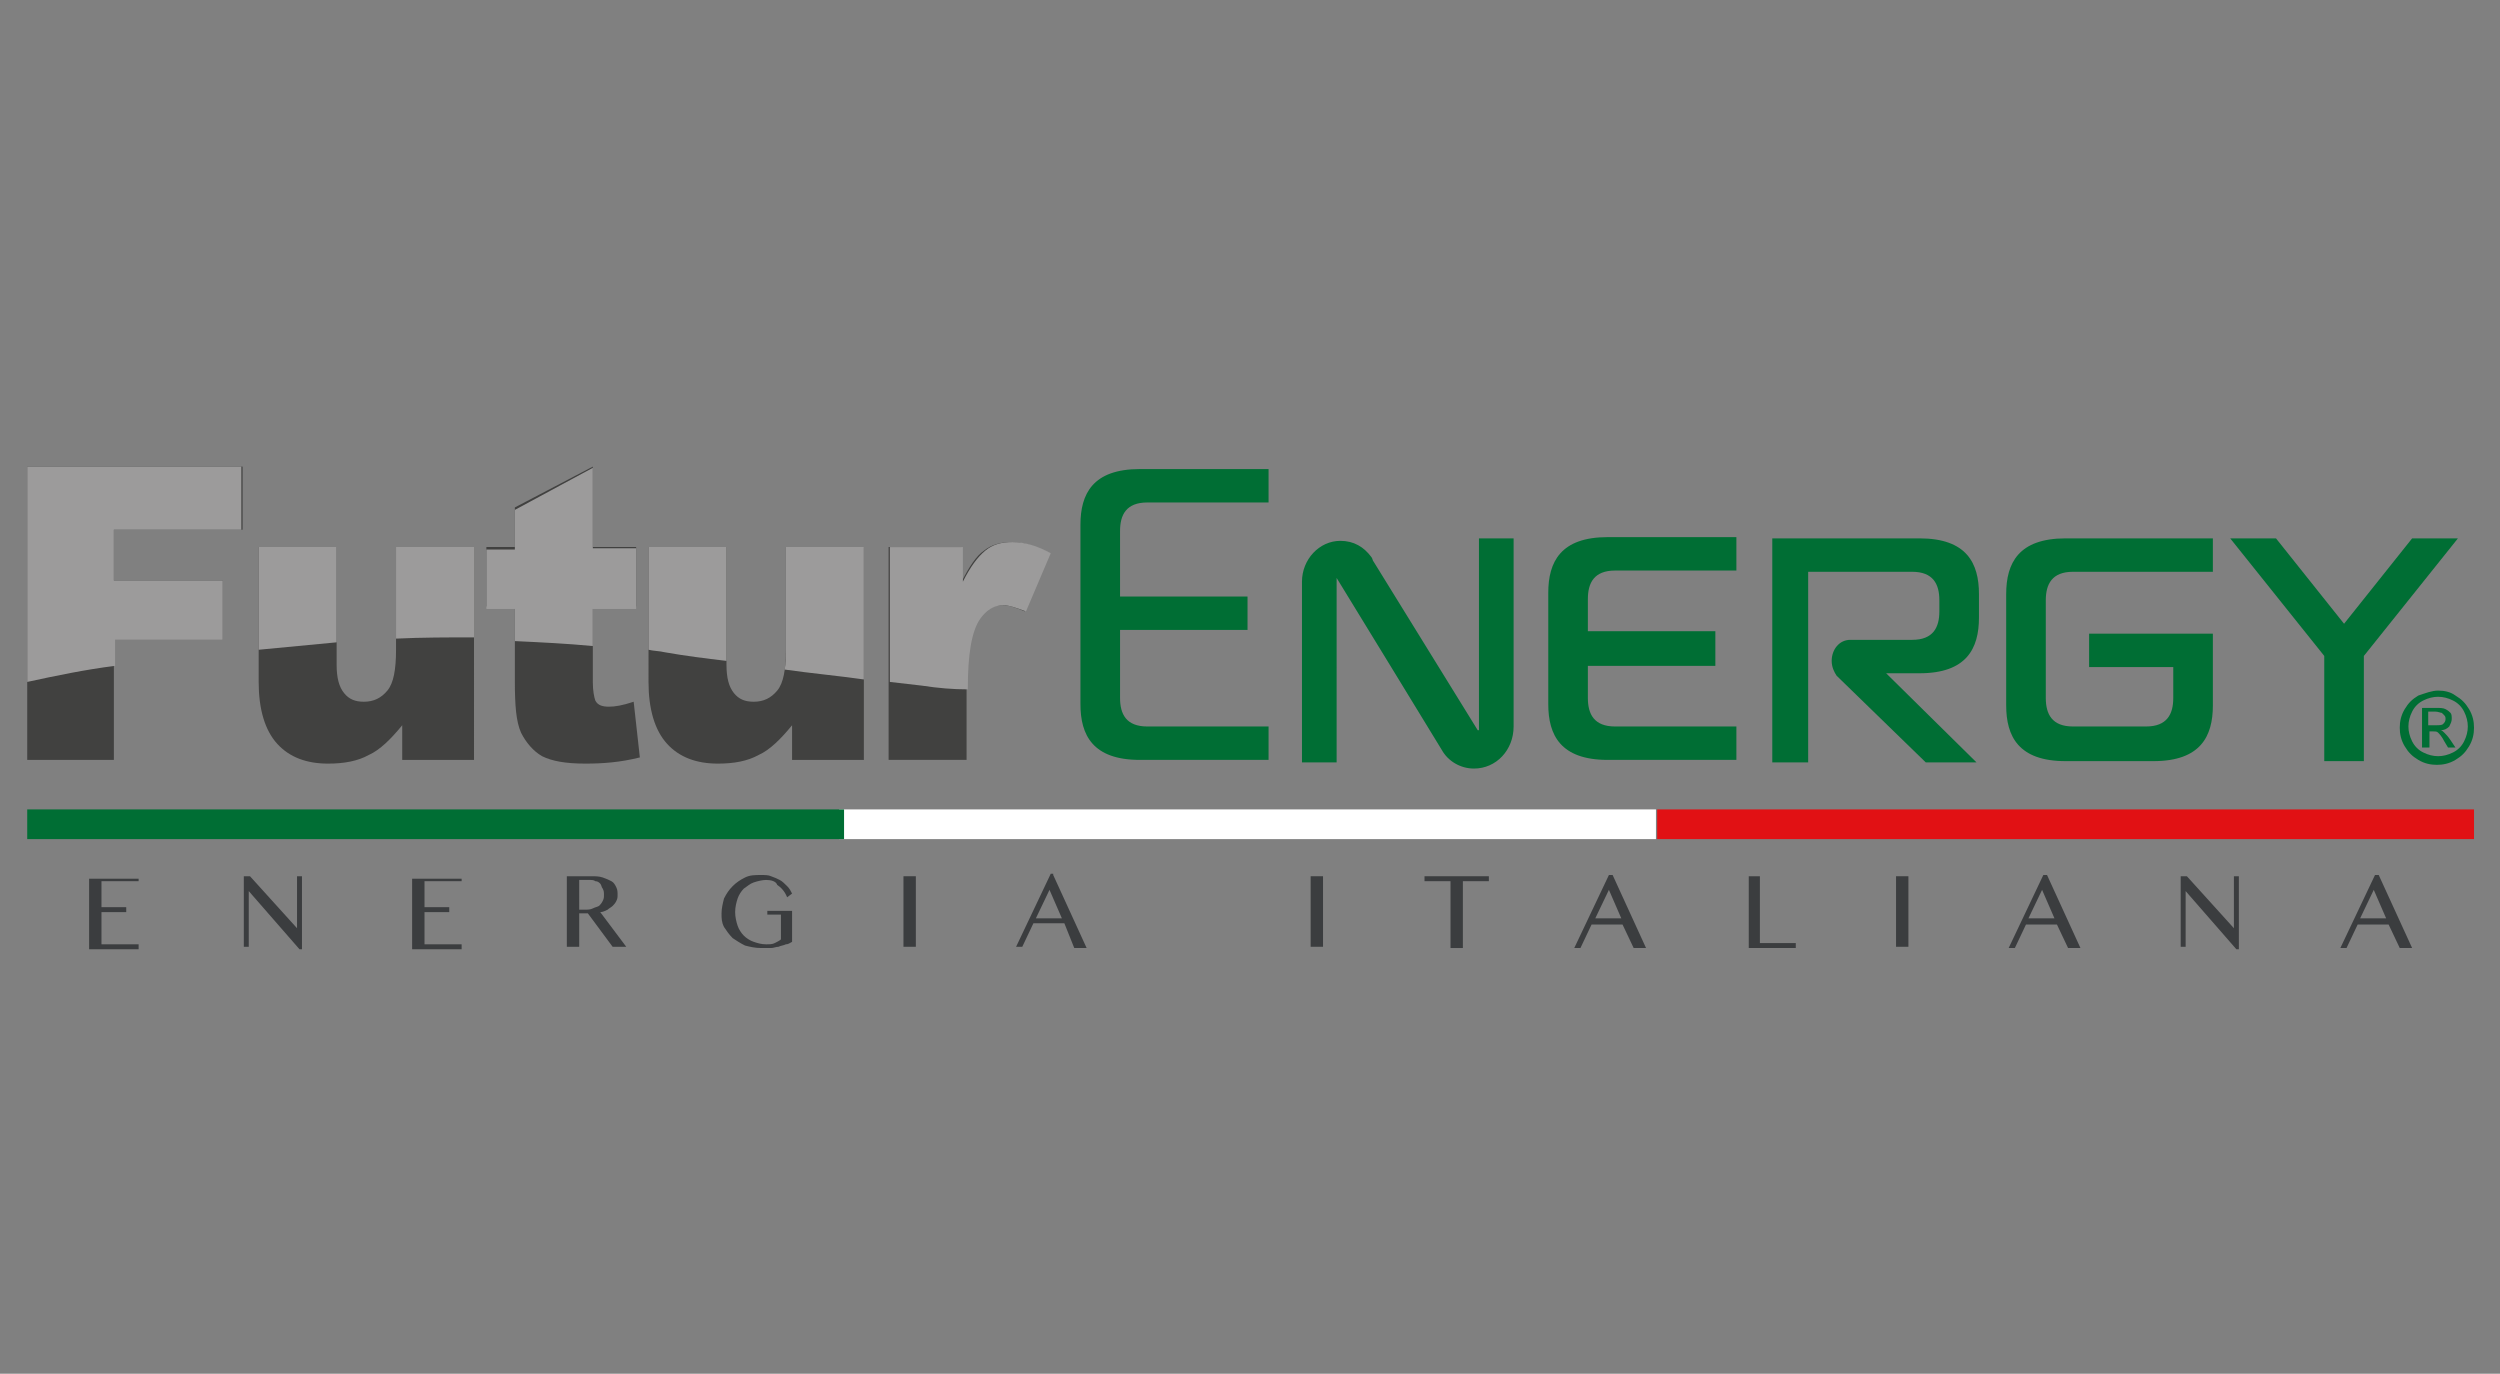 <?xml version="1.0" encoding="utf-8"?>
<!-- Generator: Adobe Illustrator 23.1.1, SVG Export Plug-In . SVG Version: 6.00 Build 0)  -->
<svg version="1.1" id="Livello_1" xmlns="http://www.w3.org/2000/svg" xmlns:xlink="http://www.w3.org/1999/xlink" x="0px" y="0px"
	 viewBox="0 0 202 111" style="enable-background:new 0 0 202 111;" xml:space="preserve">
<rect x="0" y="0" width="202" height="111" fill="#808080" stroke="none"/>
<style type="text/css">
	.st0{fill:#3B3D3F;}
	.st1{fill:#FFFFFF;}
	.st2{fill:#E11114;}
	.st3{fill:#006E34;}
	.st4{fill:#414140;}
	.st5{fill:#9C9B9B;}
</style>
<g>
	<g>
		<path class="st0" d="M11.2,70.8v0.4h-3v2.1h2v0.4h-2v2.6h3v0.4h-4v-5.7H11.2z"/>
		<path class="st0" d="M19.7,70.8h0.5L24,75h0v-4.2h0.4v5.9h-0.2L20.1,72h0v4.5h-0.4V70.8z"/>
		<path class="st0" d="M37.3,70.8v0.4h-3v2.1h2v0.4h-2v2.6h3v0.4h-4v-5.7H37.3z"/>
		<path class="st0" d="M45.8,70.8h2c0.3,0,0.6,0,0.9,0.1c0.3,0.1,0.5,0.2,0.7,0.3c0.2,0.1,0.3,0.3,0.4,0.5c0.1,0.2,0.1,0.4,0.1,0.6
			c0,0.2,0,0.3-0.1,0.5c-0.1,0.2-0.2,0.3-0.3,0.4c-0.1,0.1-0.3,0.2-0.4,0.3c-0.2,0.1-0.4,0.2-0.6,0.2l2.1,2.8h-1.1l-2-2.7h-0.7v2.7
			h-1V70.8z M46.7,73.5h0.6c0.2,0,0.4,0,0.6-0.1c0.2-0.1,0.3-0.1,0.5-0.2c0.1-0.1,0.2-0.2,0.3-0.4c0.1-0.2,0.1-0.3,0.1-0.5
			c0-0.2,0-0.3-0.1-0.5c-0.1-0.1-0.1-0.3-0.2-0.4c-0.1-0.1-0.2-0.2-0.4-0.2c-0.1-0.1-0.3-0.1-0.5-0.1h-0.8V73.5z"/>
		<path class="st0" d="M61.9,71.1c-0.3,0-0.7,0.1-1,0.2c-0.3,0.1-0.5,0.3-0.8,0.5c-0.2,0.2-0.4,0.5-0.5,0.8
			c-0.1,0.3-0.2,0.7-0.2,1.1c0,0.4,0.1,0.8,0.2,1.1c0.1,0.3,0.3,0.6,0.5,0.8c0.2,0.2,0.5,0.4,0.8,0.5c0.3,0.1,0.6,0.2,1,0.2
			c0.3,0,0.5,0,0.7-0.1c0.2-0.1,0.4-0.2,0.5-0.3v-2h-1.1v-0.3h2v2.5c-0.2,0.1-0.3,0.2-0.5,0.2c-0.2,0.1-0.4,0.1-0.6,0.2
			c-0.2,0-0.4,0.1-0.6,0.1c-0.2,0-0.5,0-0.8,0c-0.5,0-0.9-0.1-1.3-0.2c-0.4-0.2-0.7-0.4-1-0.6c-0.3-0.3-0.5-0.6-0.7-0.9
			c-0.2-0.4-0.2-0.7-0.2-1.1c0-0.4,0.1-0.8,0.2-1.2c0.2-0.4,0.4-0.7,0.7-1c0.3-0.3,0.6-0.5,1-0.7c0.4-0.2,0.8-0.2,1.3-0.2
			c0.3,0,0.6,0,0.8,0.1c0.3,0.1,0.5,0.2,0.7,0.3c0.2,0.1,0.4,0.3,0.6,0.5c0.2,0.2,0.3,0.4,0.4,0.6l-0.4,0.3c-0.2-0.5-0.5-0.8-0.8-1
			C62.7,71.2,62.3,71.1,61.9,71.1z"/>
		<path class="st0" d="M73,70.8h1v5.7h-1V70.8z"/>
		<path class="st0" d="M85.1,70.7l2.7,5.9h-1L86,74.6h-2.5l-0.9,1.9h-0.5l2.8-5.9H85.1z M83.7,74.2h2.1l-1-2.3L83.7,74.2z"/>
		<path class="st0" d="M105.9,70.8h1v5.7h-1V70.8z"/>
		<path class="st0" d="M120.3,70.8v0.4h-2.1v5.4h-1v-5.4h-2.1v-0.4H120.3z"/>
		<path class="st0" d="M130.3,70.7l2.7,5.9h-1l-0.9-1.9h-2.5l-0.9,1.9h-0.5l2.8-5.9H130.3z M128.9,74.2h2.1l-1-2.3L128.9,74.2z"/>
		<path class="st0" d="M141.2,70.8h1v5.4h2.9v0.4h-3.8V70.8z"/>
		<path class="st0" d="M153.2,70.8h1v5.7h-1V70.8z"/>
		<path class="st0" d="M165.4,70.7l2.7,5.9h-1l-0.9-1.9h-2.5l-0.9,1.9h-0.5l2.8-5.9H165.4z M163.9,74.2h2.1l-1-2.3L163.9,74.2z"/>
		<path class="st0" d="M176.2,70.8h0.5l3.8,4.2h0v-4.2h0.4v5.9h-0.2l-4.1-4.7h0v4.5h-0.4V70.8z"/>
		<path class="st0" d="M192.2,70.7l2.7,5.9h-1l-0.9-1.9h-2.5l-0.9,1.9h-0.5l2.8-5.9H192.2z M190.7,74.2h2.1l-1-2.3L190.7,74.2z"/>
	</g>
	<g>
		<rect x="67.8" y="65.4" class="st1" width="66" height="2.4"/>
		<rect x="133.9" y="65.4" class="st2" width="66" height="2.4"/>
		<rect x="2.2" y="65.4" class="st3" width="66" height="2.4"/>
	</g>
	<g>
		<g>
			<path class="st3" d="M175.6,53.8v2.6c0,1.3-0.5,2.3-2.2,2.3h-5.9c-1.7,0-2.2-1-2.2-2.3v-7.9c0-1.3,0.5-2.3,2.2-2.3h11.3v-2.7
				l-11.9,0v0c-3.8,0-4.8,2-4.8,4.5v9c0,2.5,1,4.5,4.8,4.5h7.1c3.8,0,4.8-2,4.8-4.5v-5.8h-10v2.7H175.6z"/>
			<path class="st3" d="M100.7,50.9H90.5v5.5c0,1.3,0.5,2.3,2.2,2.3h9.8v2.7l-10.4,0v0c-3.8,0-4.8-2-4.8-4.5V42.4
				c0-2.5,1-4.5,4.8-4.5v0l10.4,0v2.7h-9.8c-1.7,0-2.2,1-2.2,2.3v5.3h10.3V50.9z"/>
			<path class="st3" d="M138.6,53.8h-10.3v2.6c0,1.3,0.5,2.3,2.2,2.3h9.8v2.7l-10.4,0v0c-3.8,0-4.8-2-4.8-4.5v-9
				c0-2.5,1-4.5,4.8-4.5v0l10.4,0v2.7h-9.8c-1.7,0-2.2,1-2.2,2.3v2.6h10.3V53.8z"/>
			<polygon class="st3" points="198.6,43.5 194.9,43.5 189.4,50.4 183.9,43.5 180.2,43.5 187.8,53 187.8,61.5 191,61.5 191,53 			
				"/>
			<path class="st3" d="M122.3,58.7V43.5h-2.8V59c0,0,0,0-0.1,0L111,45.4c-0.1-0.1-0.1-0.3-0.2-0.4l0,0v0c-0.6-0.8-1.4-1.3-2.5-1.3
				c-1.7,0-3.1,1.5-3.1,3.3c0,0,0,0,0,0v14.6h2.8V46.7c0.5,0.8,8.5,13.9,8.5,13.9l0,0c0.5,0.9,1.5,1.5,2.6,1.5
				C120.9,62.1,122.3,60.6,122.3,58.7C122.3,58.8,122.3,58.8,122.3,58.7z"/>
			<path class="st3" d="M155.1,54.4c3.8,0,4.8-2,4.8-4.5V48c0-2.5-1-4.5-4.8-4.5h-11.9v9l0,0v9.1h2.9V46.2h8.4c1.7,0,2.2,1,2.2,2.3
				v0.9c0,1.3-0.5,2.3-2.2,2.3h-5l0,0c-0.9,0-1.5,0.8-1.5,1.7c0,0.5,0.2,0.9,0.4,1.2l0,0l7.2,7h4.1l-7.3-7.2H155.1L155.1,54.4z"/>
		</g>
		<g>
			<path class="st3" d="M197,55.8c0.5,0,1,0.1,1.4,0.4c0.5,0.3,0.8,0.6,1.1,1.1c0.3,0.5,0.4,1,0.4,1.5c0,0.5-0.1,1-0.4,1.5
				c-0.3,0.5-0.6,0.8-1.1,1.1c-0.5,0.3-1,0.4-1.5,0.4c-0.5,0-1-0.1-1.5-0.4c-0.5-0.3-0.8-0.6-1.1-1.1c-0.3-0.5-0.4-1-0.4-1.5
				c0-0.5,0.1-1,0.4-1.5c0.3-0.5,0.6-0.8,1.1-1.1C196,56,196.5,55.8,197,55.8z M197,56.3c-0.4,0-0.8,0.1-1.2,0.3
				c-0.4,0.2-0.7,0.5-0.9,0.9c-0.2,0.4-0.3,0.8-0.3,1.2c0,0.4,0.1,0.8,0.3,1.2c0.2,0.4,0.5,0.7,0.9,0.9c0.4,0.2,0.8,0.3,1.2,0.3
				c0.4,0,0.8-0.1,1.2-0.3c0.4-0.2,0.7-0.5,0.9-0.9c0.2-0.4,0.3-0.8,0.3-1.2c0-0.4-0.1-0.8-0.3-1.2c-0.2-0.4-0.5-0.7-0.9-0.9
				C197.8,56.4,197.4,56.3,197,56.3z M195.7,60.4v-3.2h1.1c0.4,0,0.6,0,0.8,0.1c0.2,0.1,0.3,0.2,0.4,0.3c0.1,0.1,0.1,0.3,0.1,0.5
				c0,0.2-0.1,0.4-0.2,0.6c-0.2,0.2-0.4,0.3-0.7,0.3c0.1,0,0.2,0.1,0.3,0.2c0.1,0.1,0.3,0.3,0.5,0.6l0.4,0.6h-0.6l-0.3-0.5
				c-0.2-0.4-0.4-0.6-0.5-0.7c-0.1-0.1-0.2-0.1-0.4-0.1h-0.3v1.3H195.7z M196.2,58.6h0.6c0.3,0,0.5,0,0.6-0.1
				c0.1-0.1,0.2-0.2,0.2-0.4c0-0.1,0-0.2-0.1-0.3c-0.1-0.1-0.1-0.1-0.2-0.2c-0.1,0-0.3-0.1-0.5-0.1h-0.6V58.6z"/>
		</g>
		<g>
			<g>
				<path class="st4" d="M2.2,37.7h17.4v5.1H9.2v4.1H18v4.8H9.2v9.7H2.2V37.7z"/>
				<path class="st4" d="M38.4,61.4h-5.9v-2.8c-0.9,1.1-1.8,2-2.7,2.4c-0.9,0.5-2,0.7-3.3,0.7c-1.7,0-3.1-0.5-4.1-1.6
					c-1-1.1-1.5-2.8-1.5-5V44.2h6.3v9.5c0,1.1,0.2,1.8,0.6,2.3c0.4,0.5,0.9,0.7,1.6,0.7c0.8,0,1.4-0.3,1.9-0.9
					c0.5-0.6,0.7-1.7,0.7-3.3v-8.3h6.3V61.4z"/>
				<path class="st4" d="M47.9,37.7v6.5h3.5v4.8h-3.5v6.1c0,0.7,0.1,1.2,0.2,1.5c0.2,0.4,0.6,0.5,1.1,0.5c0.5,0,1.1-0.1,2-0.4
					l0.5,4.5c-1.6,0.4-3,0.5-4.4,0.5c-1.6,0-2.7-0.2-3.5-0.6c-0.7-0.4-1.3-1.1-1.7-1.9c-0.4-0.9-0.5-2.2-0.5-4.2v-6h-2.3v-4.8h2.3
					v-3.2L47.9,37.7z"/>
				<path class="st4" d="M69.8,61.4H64v-2.8c-0.9,1.1-1.8,2-2.7,2.4c-0.9,0.5-2,0.7-3.3,0.7c-1.7,0-3.1-0.5-4.1-1.6
					c-1-1.1-1.5-2.8-1.5-5V44.2h6.3v9.5c0,1.1,0.2,1.8,0.6,2.3c0.4,0.5,0.9,0.7,1.6,0.7c0.8,0,1.4-0.3,1.9-0.9
					c0.5-0.6,0.7-1.7,0.7-3.3v-8.3h6.3V61.4z"/>
				<path class="st4" d="M71.8,44.2h5.9v2.8c0.6-1.2,1.2-2.1,1.8-2.5c0.6-0.5,1.4-0.7,2.2-0.7c0.9,0,1.9,0.3,3.1,0.9l-2,4.7
					c-0.7-0.3-1.3-0.5-1.8-0.5c-0.8,0-1.5,0.4-1.9,1.1c-0.7,1-1,2.9-1,5.6v5.8h-6.3V44.2z"/>
			</g>
			<g>
				<path class="st5" d="M18,51.7v-4.8H9.2v-4.1h10.3v-5.1H2.2v17.4c2.3-0.5,4.7-1,7.1-1.3v-2.1H18z"/>
				<path class="st5" d="M32,44.2v7.4c2.1-0.1,4.2-0.1,6.3-0.1v-7.3H32z"/>
				<path class="st5" d="M20.9,44.2v8.3c2.1-0.2,4.2-0.4,6.3-0.6v-7.7H20.9z"/>
				<path class="st5" d="M51.4,49.1v-4.8h-3.5v-6.5l-6.3,3.4v3.2h-2.3v4.8h2.3v2.6c2.1,0.1,4.2,0.2,6.3,0.4v-3H51.4z"/>
				<path class="st5" d="M52.4,44.2v8.3c0.4,0.1,0.9,0.1,1.3,0.2c1.7,0.3,3.3,0.5,5,0.7v-9.2H52.4z"/>
				<path class="st5" d="M63.5,44.2v8.3c0,0.6,0,1.1-0.1,1.6c2.1,0.3,4.3,0.5,6.4,0.8V44.2H63.5z"/>
				<path class="st5" d="M79.2,50c0.5-0.7,1.1-1.1,1.9-1.1c0.4,0,1,0.2,1.8,0.5l2-4.7c-1.1-0.6-2.1-0.9-3.1-0.9
					c-0.9,0-1.6,0.2-2.2,0.7c-0.6,0.5-1.2,1.3-1.8,2.5v-2.8h-5.9v10.9c0.9,0.1,1.8,0.2,2.6,0.3c1.3,0.2,2.5,0.3,3.7,0.3v-0.1
					C78.2,52.9,78.5,51,79.2,50z"/>
			</g>
		</g>
	</g>
</g>
</svg>
